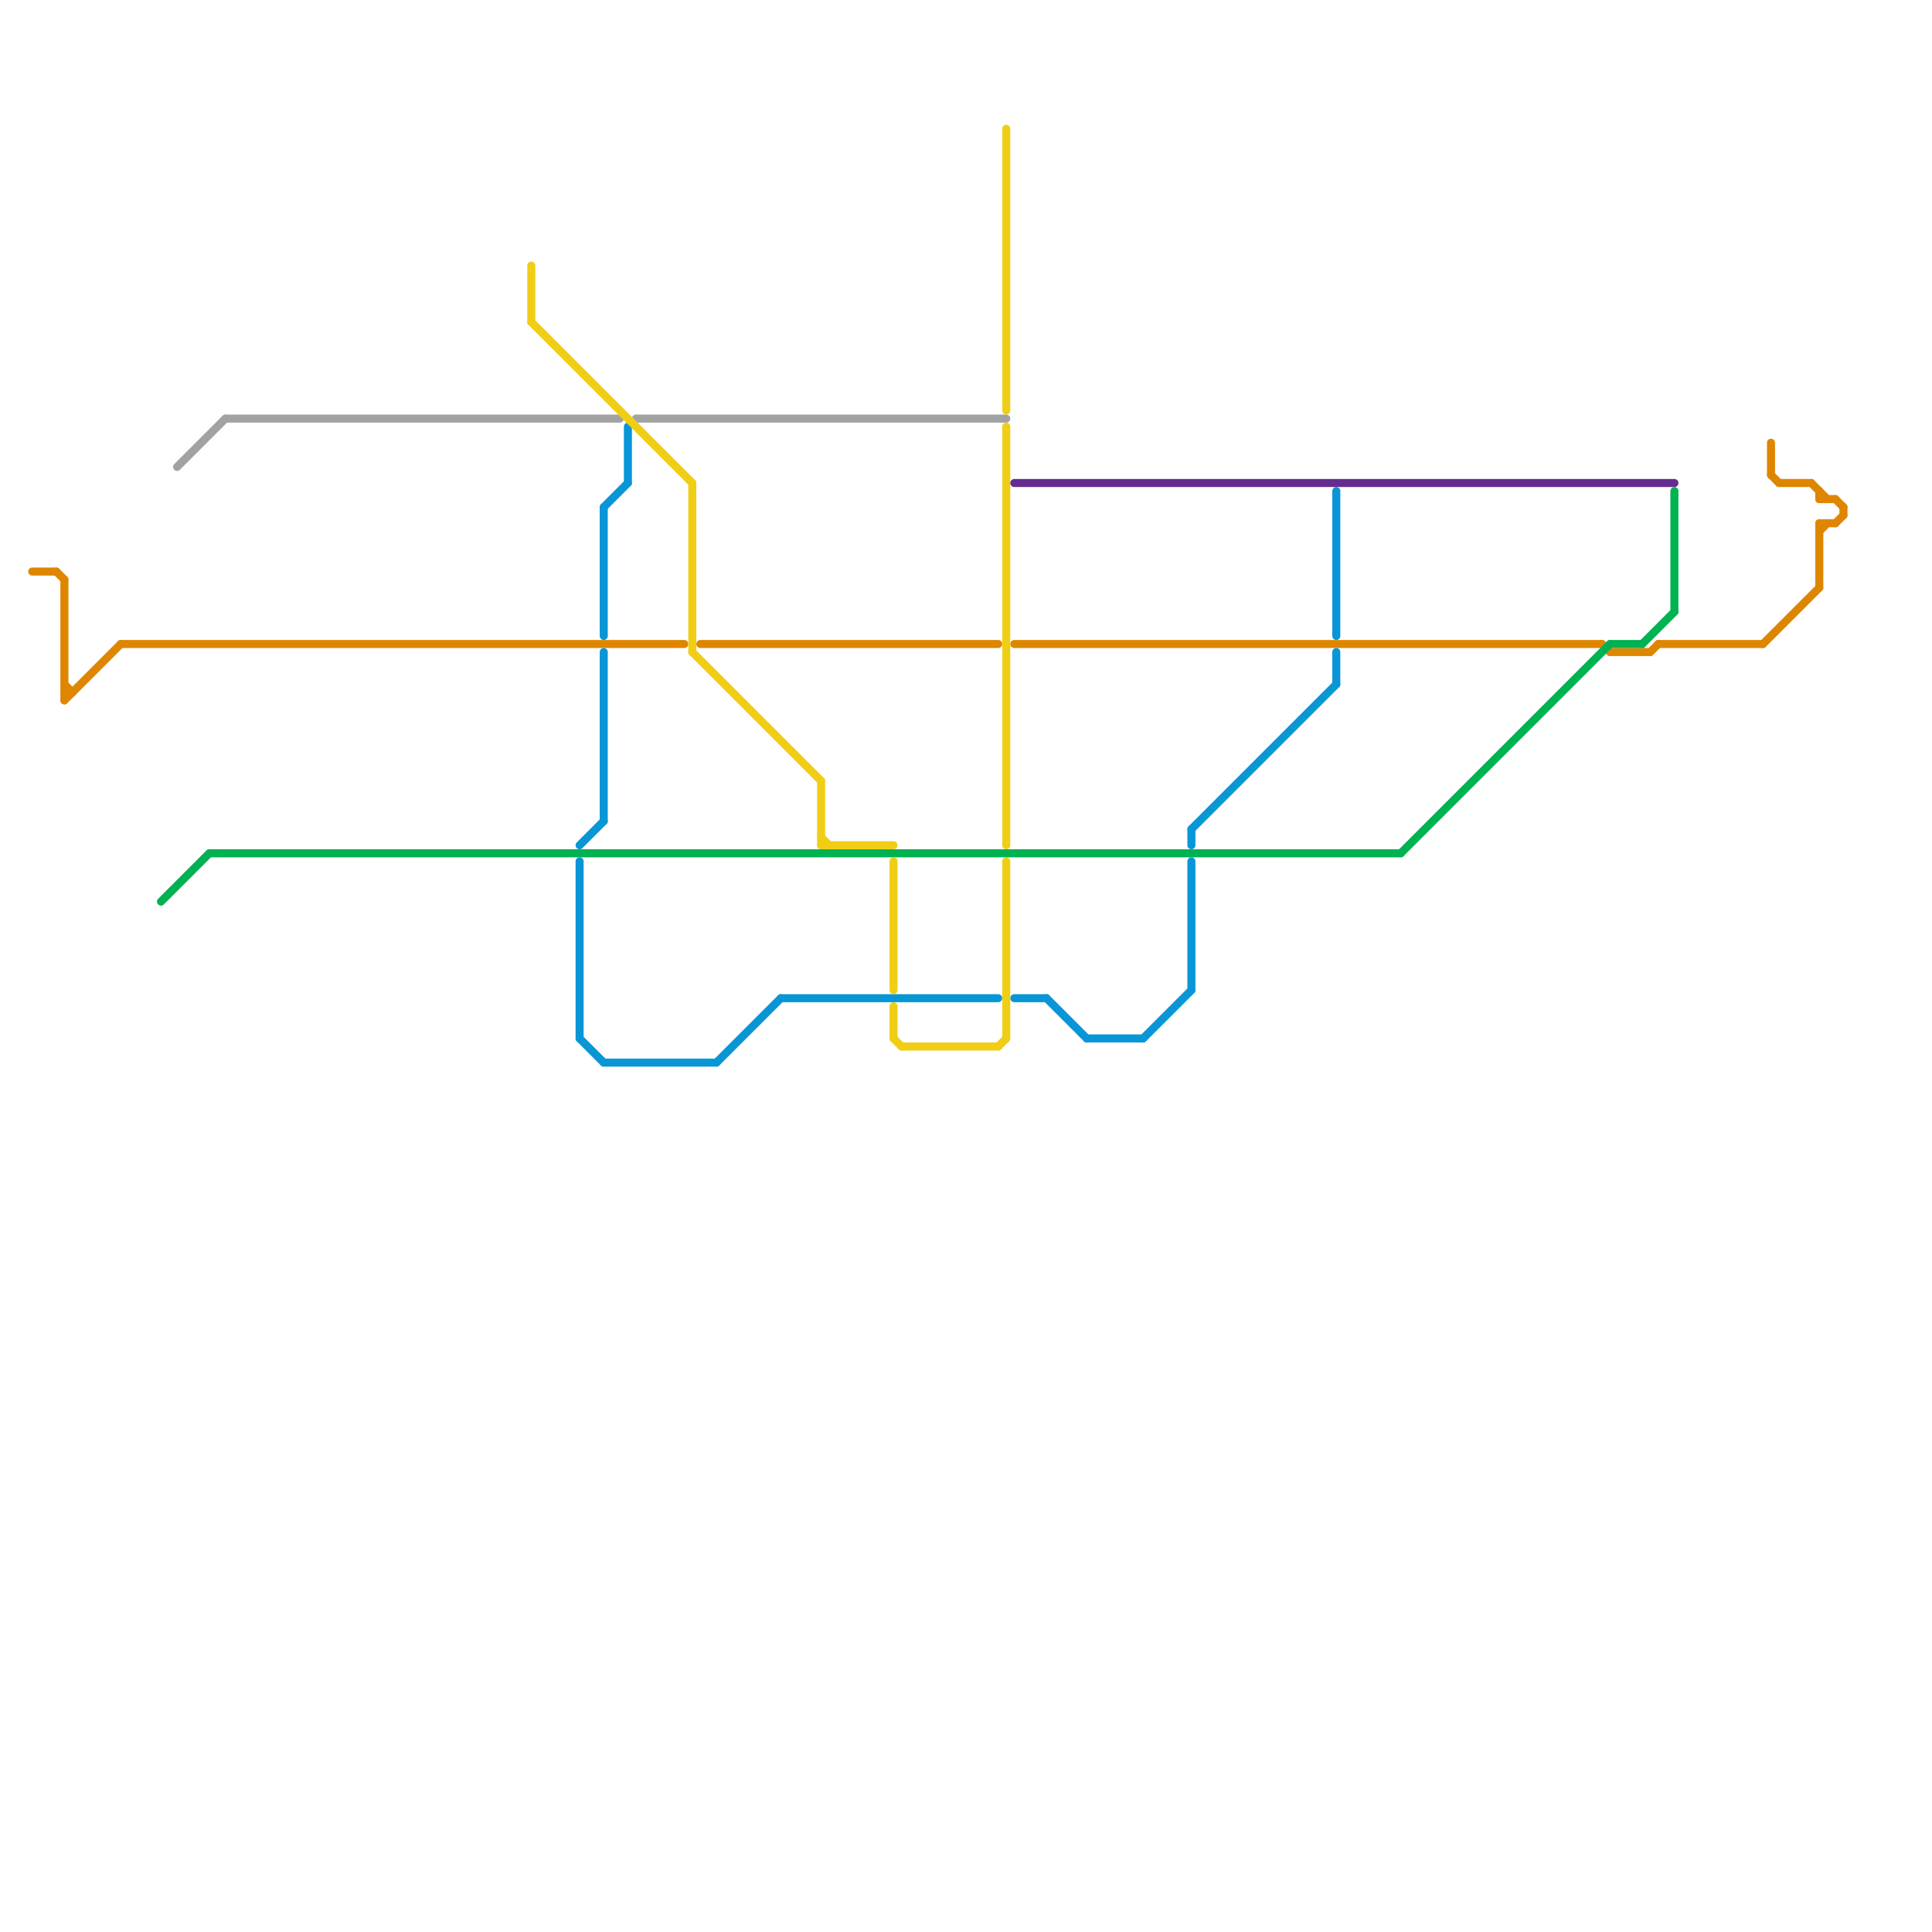 
<svg version="1.1" xmlns="http://www.w3.org/2000/svg" viewBox="0 0 240 240">
<style>text { font: 1px Helvetica; font-weight: 600; white-space: pre; dominant-baseline: central; } line { stroke-width: 1; fill: none; stroke-linecap: round; stroke-linejoin: round; } .c0 { stroke: #df8600 } .c1 { stroke: #00b251 } .c2 { stroke: #0896d7 } .c3 { stroke: #a2a2a2 } .c4 { stroke: #f0ce15 } .c5 { stroke: #662c90 }</style><defs><g id="wm-xf"><circle r="1.2" fill="#000"/><circle r="0.9" fill="#fff"/><circle r="0.6" fill="#000"/><circle r="0.3" fill="#fff"/></g><g id="wm"><circle r="0.6" fill="#000"/><circle r="0.3" fill="#fff"/></g></defs><line class="c0" x1="200" y1="81" x2="205" y2="81"/><line class="c0" x1="228" y1="62" x2="229" y2="63"/><line class="c0" x1="226" y1="66" x2="227" y2="65"/><line class="c0" x1="220" y1="59" x2="221" y2="60"/><line class="c0" x1="87" y1="80" x2="124" y2="80"/><line class="c0" x1="229" y1="63" x2="229" y2="64"/><line class="c0" x1="4" y1="71" x2="7" y2="71"/><line class="c0" x1="126" y1="80" x2="199" y2="80"/><line class="c0" x1="7" y1="71" x2="8" y2="72"/><line class="c0" x1="15" y1="80" x2="85" y2="80"/><line class="c0" x1="226" y1="65" x2="228" y2="65"/><line class="c0" x1="228" y1="65" x2="229" y2="64"/><line class="c0" x1="199" y1="80" x2="200" y2="81"/><line class="c0" x1="225" y1="60" x2="227" y2="62"/><line class="c0" x1="8" y1="86" x2="9" y2="86"/><line class="c0" x1="221" y1="60" x2="225" y2="60"/><line class="c0" x1="226" y1="62" x2="228" y2="62"/><line class="c0" x1="226" y1="61" x2="226" y2="62"/><line class="c0" x1="205" y1="81" x2="206" y2="80"/><line class="c0" x1="206" y1="80" x2="219" y2="80"/><line class="c0" x1="226" y1="65" x2="226" y2="73"/><line class="c0" x1="8" y1="85" x2="9" y2="86"/><line class="c0" x1="8" y1="87" x2="15" y2="80"/><line class="c0" x1="8" y1="72" x2="8" y2="87"/><line class="c0" x1="220" y1="55" x2="220" y2="59"/><line class="c0" x1="219" y1="80" x2="226" y2="73"/><line class="c1" x1="20" y1="112" x2="26" y2="106"/><line class="c1" x1="204" y1="80" x2="208" y2="76"/><line class="c1" x1="208" y1="61" x2="208" y2="76"/><line class="c1" x1="26" y1="106" x2="174" y2="106"/><line class="c1" x1="174" y1="106" x2="200" y2="80"/><line class="c1" x1="200" y1="80" x2="204" y2="80"/><line class="c2" x1="75" y1="81" x2="75" y2="102"/><line class="c2" x1="72" y1="129" x2="75" y2="132"/><line class="c2" x1="126" y1="124" x2="130" y2="124"/><line class="c2" x1="135" y1="129" x2="142" y2="129"/><line class="c2" x1="72" y1="105" x2="75" y2="102"/><line class="c2" x1="148" y1="103" x2="166" y2="85"/><line class="c2" x1="75" y1="63" x2="78" y2="60"/><line class="c2" x1="75" y1="63" x2="75" y2="79"/><line class="c2" x1="142" y1="129" x2="148" y2="123"/><line class="c2" x1="166" y1="81" x2="166" y2="85"/><line class="c2" x1="72" y1="107" x2="72" y2="129"/><line class="c2" x1="148" y1="107" x2="148" y2="123"/><line class="c2" x1="148" y1="103" x2="148" y2="105"/><line class="c2" x1="97" y1="124" x2="124" y2="124"/><line class="c2" x1="75" y1="132" x2="89" y2="132"/><line class="c2" x1="78" y1="53" x2="78" y2="60"/><line class="c2" x1="166" y1="61" x2="166" y2="79"/><line class="c2" x1="130" y1="124" x2="135" y2="129"/><line class="c2" x1="89" y1="132" x2="97" y2="124"/><line class="c3" x1="22" y1="58" x2="28" y2="52"/><line class="c3" x1="28" y1="52" x2="77" y2="52"/><line class="c3" x1="79" y1="52" x2="125" y2="52"/><line class="c4" x1="102" y1="104" x2="103" y2="105"/><line class="c4" x1="125" y1="107" x2="125" y2="129"/><line class="c4" x1="111" y1="125" x2="111" y2="129"/><line class="c4" x1="66" y1="40" x2="86" y2="60"/><line class="c4" x1="111" y1="107" x2="111" y2="123"/><line class="c4" x1="111" y1="129" x2="112" y2="130"/><line class="c4" x1="86" y1="60" x2="86" y2="81"/><line class="c4" x1="102" y1="97" x2="102" y2="105"/><line class="c4" x1="102" y1="105" x2="111" y2="105"/><line class="c4" x1="112" y1="130" x2="124" y2="130"/><line class="c4" x1="125" y1="53" x2="125" y2="105"/><line class="c4" x1="124" y1="130" x2="125" y2="129"/><line class="c4" x1="86" y1="81" x2="102" y2="97"/><line class="c4" x1="66" y1="33" x2="66" y2="40"/><line class="c4" x1="125" y1="16" x2="125" y2="51"/><line class="c5" x1="126" y1="60" x2="208" y2="60"/>
</svg>
